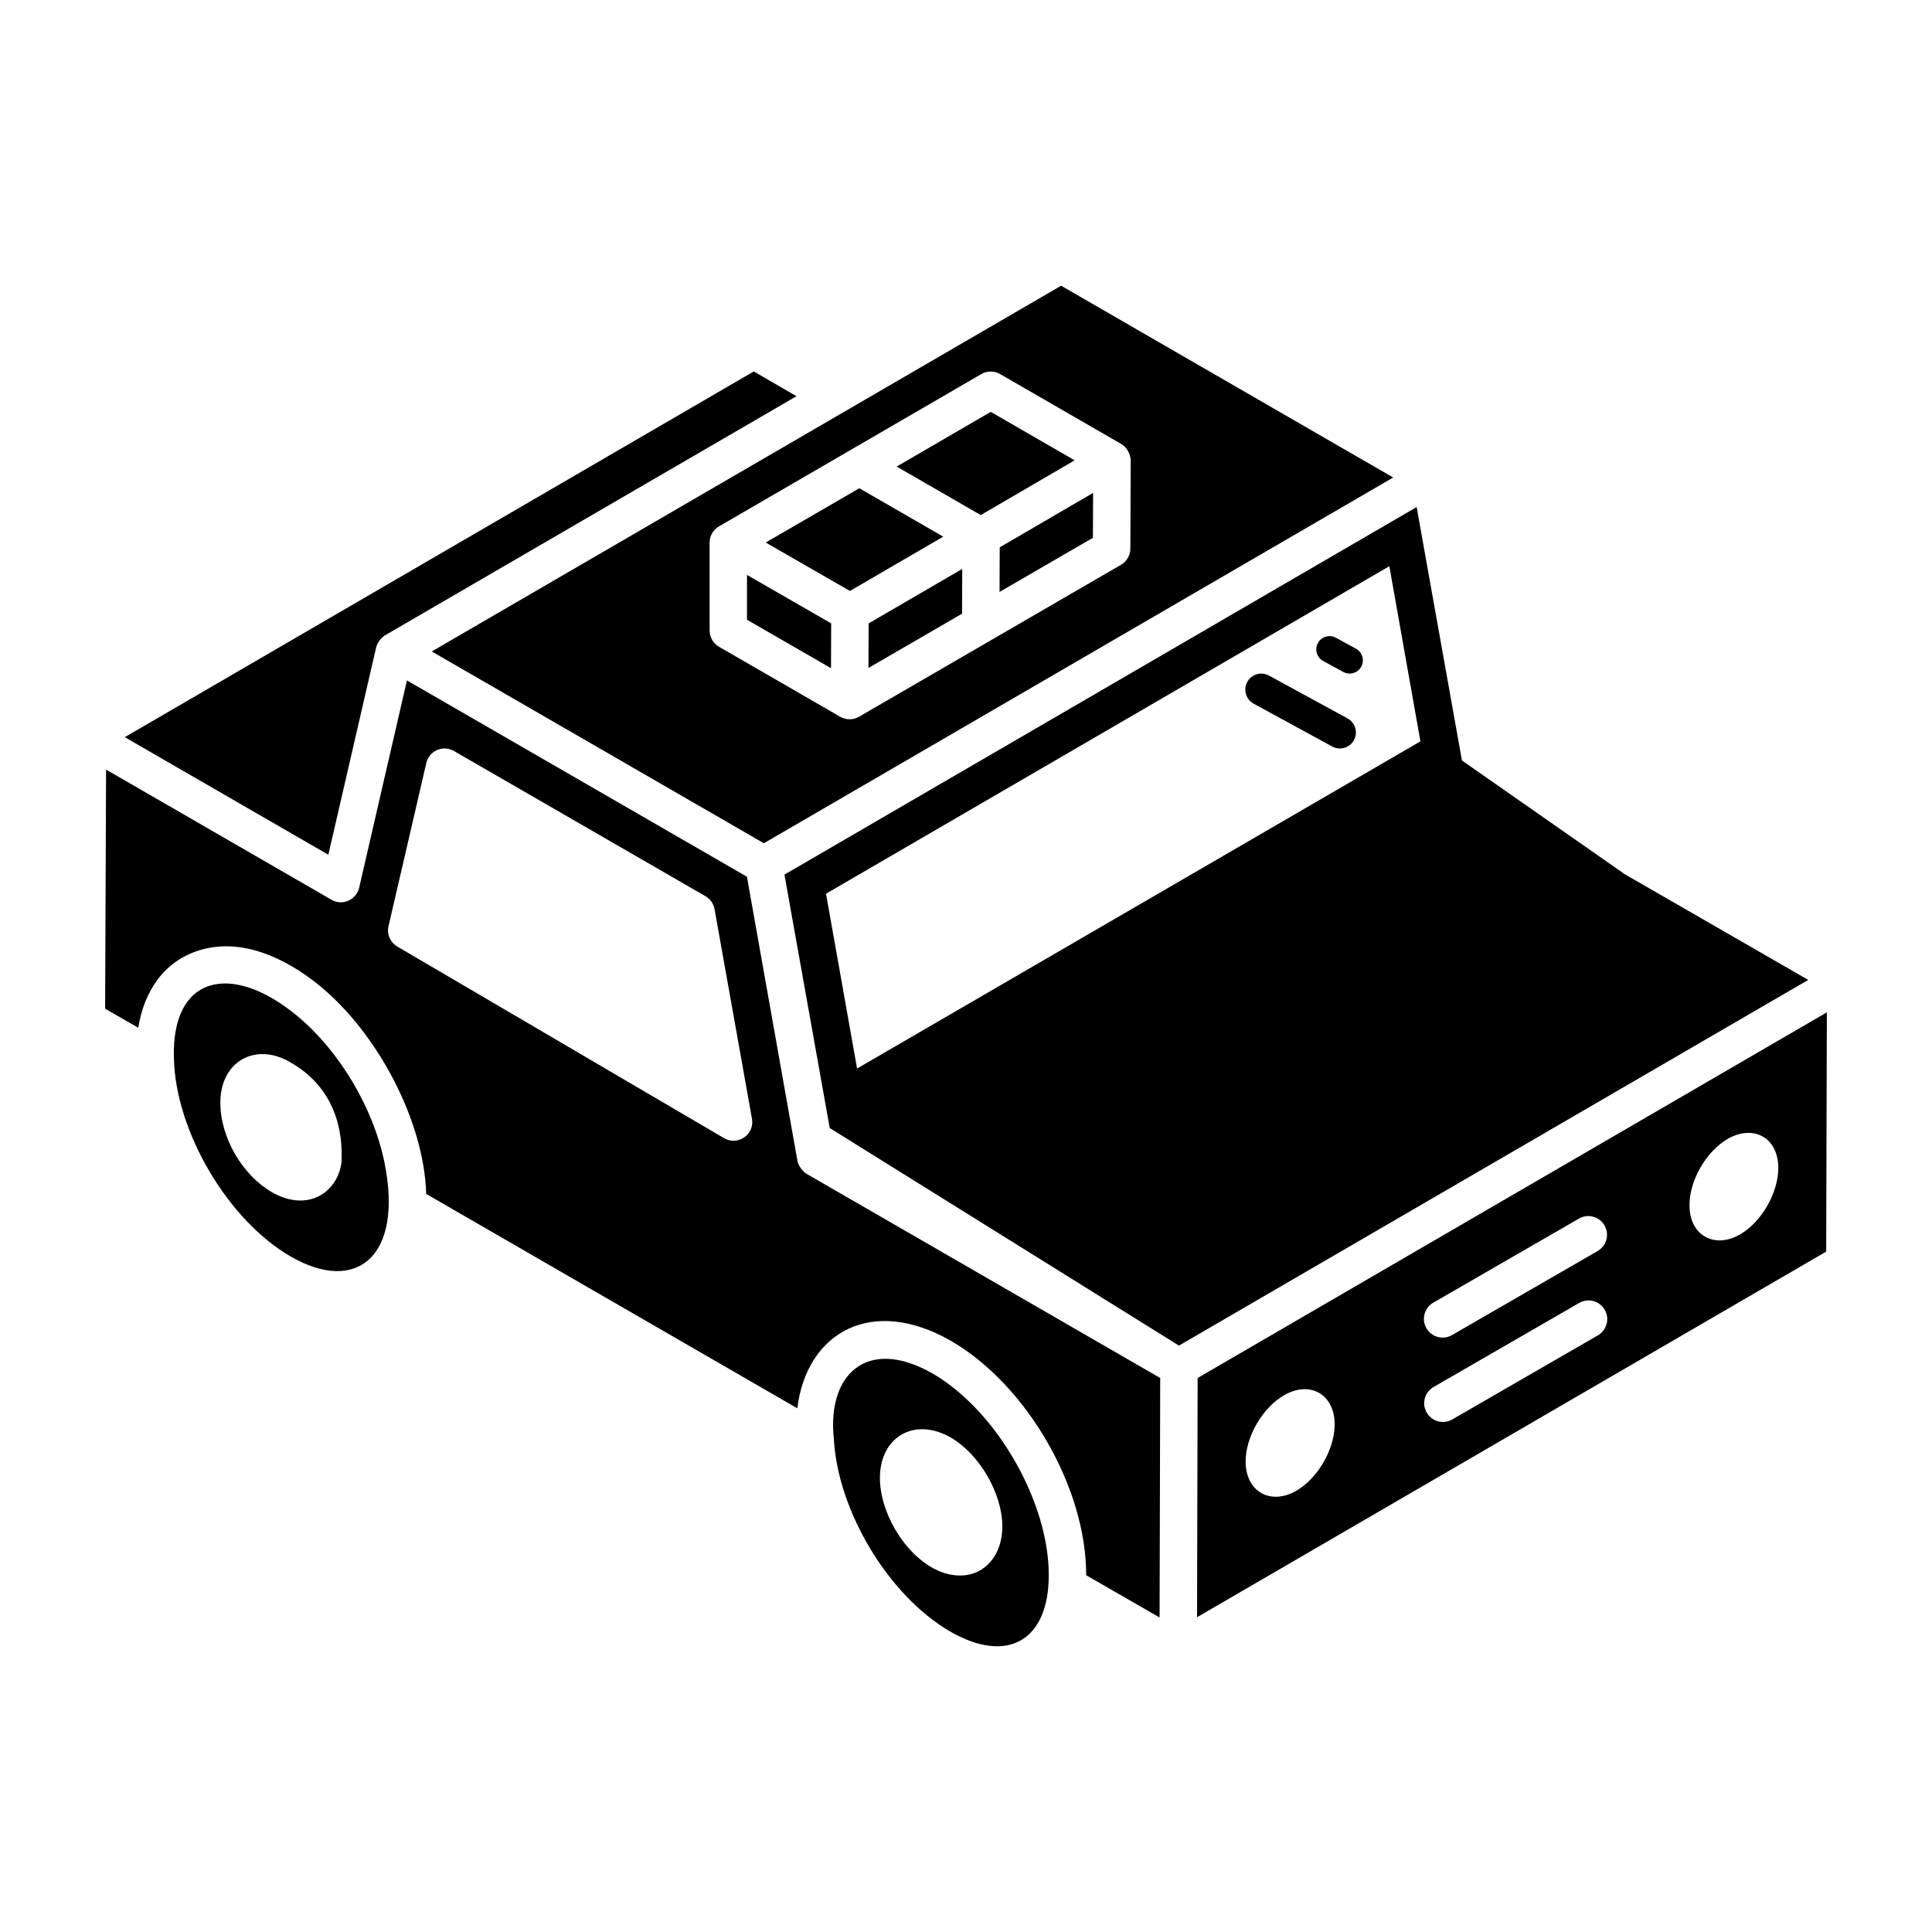 <?xml version="1.0" encoding="UTF-8"?>
<!-- Uploaded to: ICON Repo, www.iconrepo.com, Generator: ICON Repo Mixer Tools -->
<svg fill="#000000" width="800px" height="800px" version="1.1" viewBox="144 144 512 512" xmlns="http://www.w3.org/2000/svg">
 <g>
  <path d="m364.27 309.2-22.309-12.836v11.871l22.262 12.844z"/>
  <path d="m222.9 413.34c-17.316-14.461-33.574-11.055-32.805 11.227 0.457 19.281 14.289 42.777 30.855 52.367 17.562 10.215 29.977-0.016 24.953-24.773-3.016-14.852-12.113-29.719-23.004-38.82zm11.637 38.328c-0.801 8.031-8.734 13.895-18.551 8.234-7.586-4.406-13.59-14.246-13.59-23.707 0-11.031 9.473-16.117 18.648-10.613 15.352 8.738 13.32 25.133 13.492 26.086z"/>
  <path d="m346.43 367.47 166.78-96.926-88-50.824c-23.789 13.824 2.93-1.703-166.79 96.922zm-11.906-83.965 69.535-40.371c1.52-0.891 3.43-0.902 4.969-0.008l32.141 18.551c1.84 1.066 2.481 3.312 2.481 4.285 0 0.004-0.004 0.008-0.004 0.016 0 0.004 0.004 0.008 0.004 0.016l-0.098 23.41c-0.012 1.762-0.949 3.387-2.469 4.273-0.961 0.555-70.402 40.832-69.453 40.277-0.004 0-0.004 0.004-0.004 0.004-1.531 0.883-3.418 0.879-4.949-0.004l-32.141-18.551c-1.531-0.887-2.481-2.523-2.481-4.297v-23.309c-0.004-1.77 0.938-3.406 2.469-4.293z"/>
  <path d="m393.97 286.22-22.238-12.832-24.809 14.387 22.312 12.832z"/>
  <path d="m243.69 315.54c0.211-0.914 1.102-2.453 2.344-3.172l109.05-63.371-11.324-6.562-166.69 96.922 53.945 31.156z"/>
  <path d="m421.93 561.48c0.086-19.066-13.5-43.465-30.863-53.543-0.059-0.035-0.113-0.047-0.176-0.082-17.074-9.633-27.711 0.359-25.922 17.336 1.016 19.316 14.539 41.691 30.785 51.148 15.254 8.812 26.176 2.402 26.176-14.859zm-23.52 0.051c-11.008 0-21.223-14.383-21.223-25.84 0-10.918 9.137-16.223 18.734-10.754 7.703 4.465 13.707 14.852 13.707 23.652-0.004 7.398-4.512 12.941-11.219 12.941z"/>
  <path d="m494.66 319.17 5.324 2.902c1.711 0.934 3.84 0.293 4.766-1.402 0.926-1.703 0.293-3.832-1.406-4.762l-5.324-2.902c-1.707-0.922-3.832-0.301-4.766 1.402-0.922 1.707-0.293 3.832 1.406 4.762z"/>
  <path d="m476.23 330.48 20.824 11.355c2.051 1.121 4.633 0.367 5.758-1.695 1.117-2.055 0.355-4.629-1.699-5.754l-20.824-11.355c-2.055-1.121-4.641-0.363-5.758 1.695-1.117 2.055-0.355 4.629 1.699 5.754z"/>
  <path d="m374.15 321.02 24.801-14.383 0.051-11.859-24.805 14.426z"/>
  <path d="m461.23 572.58 166.73-96.891 0.176-63.406-166.75 96.895zm140.64-126.78c6.82-3.875 13.398-0.332 13.398 7.691 0 6.606-4.422 14.363-10.129 17.629-6.602 3.871-13.398 0.473-13.398-7.691-0.062-6.602 4.426-14.293 10.129-17.629zm-34.418 52.086-38.594 22.281c-2.394 1.375-5.422 0.539-6.769-1.816-1.375-2.375-0.562-5.406 1.812-6.777l38.594-22.281c2.363-1.371 5.406-0.559 6.769 1.816 1.375 2.375 0.559 5.406-1.812 6.777zm-43.621-8.664 38.605-22.285c2.363-1.371 5.406-0.562 6.769 1.816 1.375 2.371 0.562 5.406-1.812 6.777l-38.605 22.285c-2.394 1.375-5.422 0.539-6.769-1.816-1.375-2.375-0.562-5.406 1.812-6.777zm-39.543 24.535c6.93-4 13.383-0.207 13.41 7.664 0.012 6.598-4.441 14.348-10.148 17.637-6.852 3.965-13.434 0.227-13.449-7.691-0.027-6.559 4.449-14.293 10.188-17.609z"/>
  <path d="m408.89 300.87 24.742-14.352 0.051-11.891-24.746 14.422z"/>
  <path d="m197.01 395.78c10.969-3.281 22.445 1.98 31.391 9.199 15.621 12.605 28.035 36.207 28.539 55.422l98.355 56.812c2.5-20.176 19.73-29.891 40.715-17.875 0.012 0.004 0.02 0.012 0.027 0.016 20.215 11.742 35.883 39.09 35.805 62.094l19.461 11.203 0.164-63.469-93.734-54.113c-0.812-0.465-2.144-1.949-2.402-3.43l-13.383-75.297c-30.148-17.406-74.508-43.023-90.105-52.027l-12.668 54.957c-0.734 3.137-4.356 4.883-7.312 3.184l-59.75-34.508-0.254 63.363 8.777 5.051c1.57-9.707 6.856-17.742 16.375-20.582zm49.953-6.344 10.016-43.238c0.359-1.535 1.414-2.809 2.867-3.438 1.445-0.625 3.102-0.523 4.457 0.266l66.656 38.477c1.27 0.73 2.141 1.984 2.402 3.426l9.918 55.551c0.746 4.195-3.777 7.269-7.391 5.148l-86.605-50.789c-1.871-1.094-2.809-3.285-2.324-5.394 0.004-0.004 0.004-0.008 0.004-0.008z"/>
  <path d="m428.8 265.99-22.246-12.84-24.926 14.492 22.281 12.859c1.117-0.652 26.453-15.422 24.891-14.512z"/>
  <path d="m363.89 442.94c-0.027-0.02-0.035-0.023 0 0 0.156 0.098 0.266 0.164 0.395 0.246-0.078-0.051-0.148-0.09-0.211-0.129 0.078 0.051 0.199 0.125 0.332 0.207 0.211 0.129 0.379 0.234 0.512 0.32 0.078 0.047 0.133 0.082 0.219 0.137-0.031-0.02-0.055-0.035-0.09-0.055 0.043 0.027 0.07 0.043 0.105 0.066 4.613 2.875 23.801 14.828 91.277 56.867l166.77-96.914c-0.953-0.551-51.957-29.93-48.707-28.059-0.043-0.023-0.062-0.066-0.102-0.09l-42.961-30.004-12.004-67.156-167.54 97.406zm1.285 0.801c0.055 0.031 0.109 0.07 0.141 0.086-0.035-0.023-0.082-0.051-0.141-0.086zm155.25-103.27-149.29 86.699-8.234-46.324 149.29-86.797z"/>
  <path d="m364.41 443.26c-0.039-0.023-0.082-0.051-0.121-0.078 0.242 0.152 0.539 0.336 0.766 0.477-0.035-0.02-0.09-0.055-0.129-0.082-0.203-0.121-0.383-0.23-0.516-0.316z"/>
 </g>
</svg>